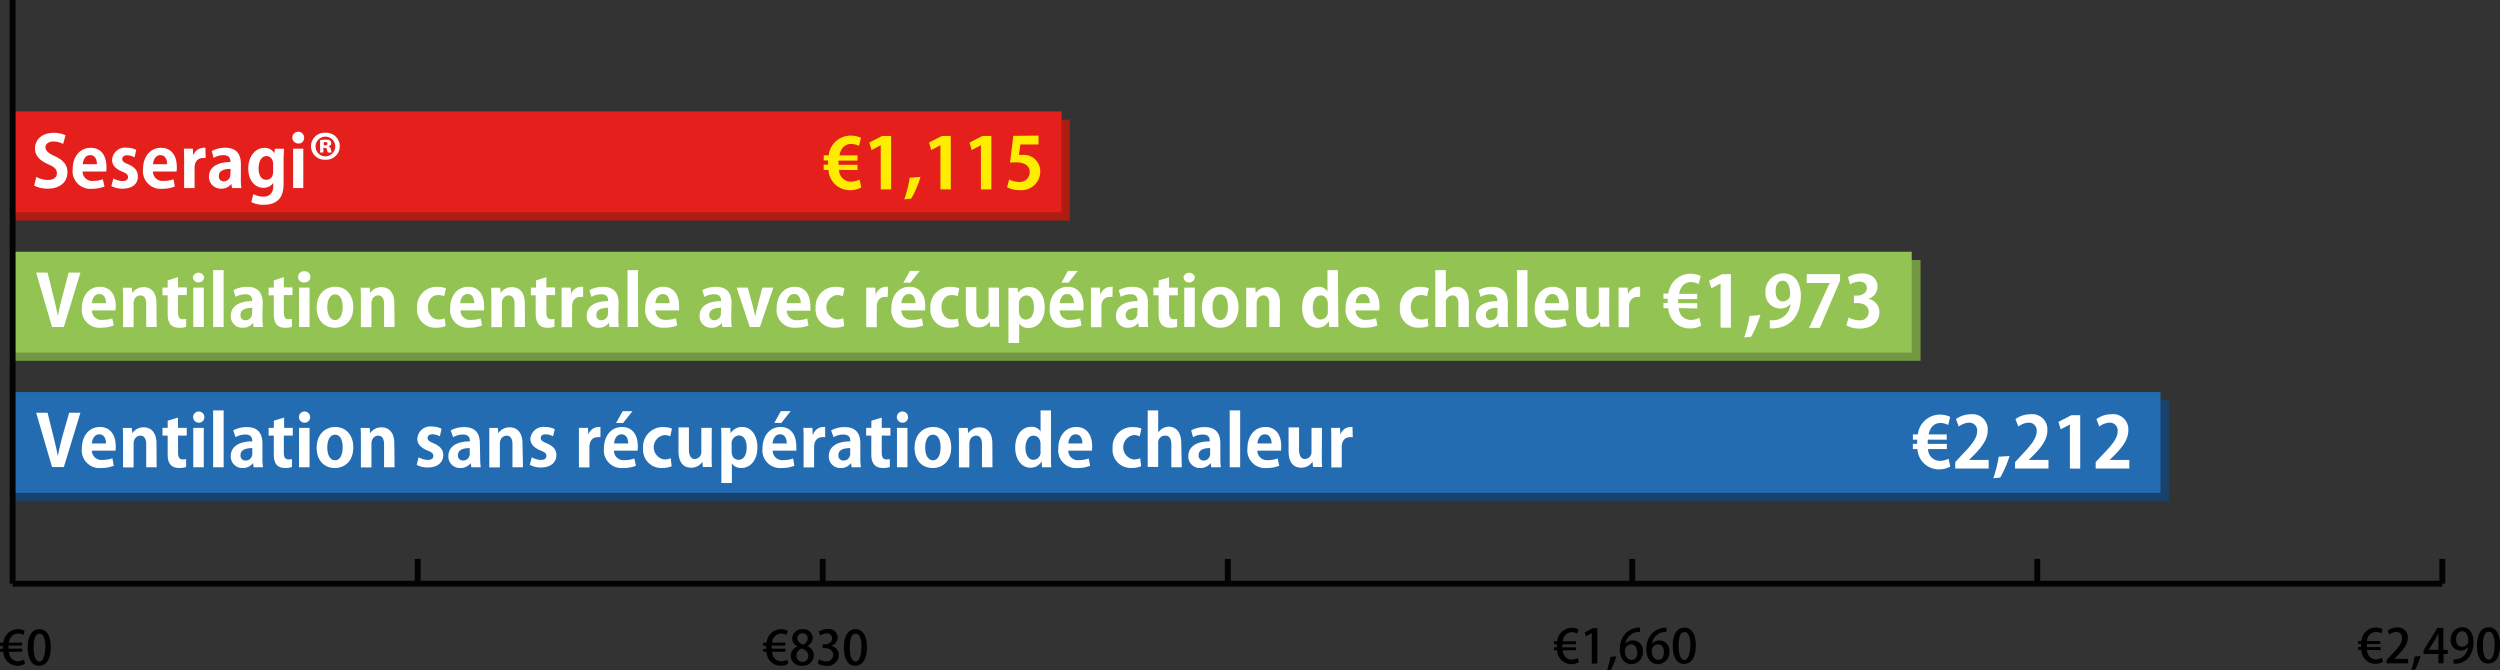 <svg id="Ebene_1" data-name="Ebene 1" xmlns="http://www.w3.org/2000/svg" viewBox="0 0 424.02 113.68"><rect x="0" y="0" width="424.02" height="113.68" fill="#333333" stroke="none"/><defs><style>.cls-8{fill:#fff}.cls-9{fill:#ffed00}</style></defs><g id="下地"><path d="M1.7 20.3H181v17.1H1.7z" transform="translate(.44)" fill="#af1c11"/><path d="M1.7 44.1h323.6v17.1H1.7z" transform="translate(.44)" fill="#739841"/><path d="M1.7 67.9h365.7V85H1.7z" transform="translate(.44)" fill="#18426e"/><path d="M1.7 18.9h177.9V36H1.7z" transform="translate(.44)" fill="#e41f1c"/><path d="M1.7 42.7h322.1v17.1H1.7z" transform="translate(.44)" fill="#93c352"/><path d="M1.7 66.5H366v17.1H1.7z" transform="translate(.44)" fill="#246cb2"/><path d="M1.7 99h412.1M1.7 99v-4.2M70.4 99v-4.2m68.7 4.2v-4.2m68.7 4.2v-4.2m68.6 4.2v-4.2m68.7 4.2v-4.2m68.7 4.2v-4.2M1.7 99V0" transform="translate(.44)" fill="#0a0b09" stroke="#030303" stroke-miterlimit="10"/></g><path d="M401 110.24c.2 1.54 1.29 1.59 1.57 1.59a2.12 2.12 0 0 0 1-.28l.17.69a2.33 2.33 0 0 1-1.26.35 2.4 2.4 0 0 1-2.42-2.35h-.54v-.51h.48v-.52h-.5v-.5h.58a2.46 2.46 0 0 1 3.59-2l-.2.71a2.06 2.06 0 0 0-.92-.24 1.58 1.58 0 0 0-1.53 1.55h2.23v.5H401a4.35 4.35 0 0 0 0 .52h2.34v.51zM408 112.51h-3.66v-.57l.63-.67c1.27-1.3 2-2.13 2-3a1 1 0 0 0-1-1.1 1.94 1.94 0 0 0-1.15.47l-.28-.66a2.6 2.6 0 0 1 1.62-.56 1.65 1.65 0 0 1 1.78 1.75c0 1.1-.75 2-1.8 3.08l-.49.5H408zM410.11 111.27a11.42 11.42 0 0 1-.93 2.29l-.64.07a13.11 13.11 0 0 0 .56-2.28zM414 112.51h-.87v-1.59h-2.52v-.6l2.36-3.83h1v3.72h.75v.71H414zm-2.52-2.3h1.65v-1.81-1c-.18.38-.33.68-.5 1l-1.15 1.84zM418.13 109.78a1.61 1.61 0 0 1-1.25.56 1.67 1.67 0 0 1-1.66-1.83 2 2 0 0 1 1.95-2.12c1.23 0 1.91 1 1.91 2.53 0 1.92-.95 3.43-2.73 3.63a4.07 4.07 0 0 1-.65 0v-.75a2.52 2.52 0 0 0 .59 0 2.23 2.23 0 0 0 1.86-2zm-2-1.33c0 .71.37 1.23 1 1.23a1.11 1.11 0 0 0 1-.56.81.81 0 0 0 .06-.36c0-1-.34-1.69-1-1.69s-1.05.57-1.05 1.38zM419.68 109.51c0-2 .74-3.12 2-3.12s1.91 1.23 1.91 3c0 2-.73 3.15-2 3.15s-1.91-1.19-1.91-3.03zm3 0c0-1.44-.31-2.35-1-2.35s-1 .84-1 2.35.36 2.37 1 2.37c.73-.03.97-1.16.97-2.4zM264.59 110.29c.2 1.54 1.3 1.59 1.58 1.59a2.21 2.21 0 0 0 1-.27l.18.69a2.46 2.46 0 0 1-1.27.35 2.4 2.4 0 0 1-2.41-2.36h-.54v-.5h.48a4.52 4.52 0 0 1 0-.52h-.5v-.51h.57a2.51 2.51 0 0 1 2.45-2.29 2.38 2.38 0 0 1 1.14.28l-.19.7a2.1 2.1 0 0 0-.92-.24 1.58 1.58 0 0 0-1.53 1.55h2.23v.51h-2.32a4.35 4.35 0 0 0 0 .52h2.34v.5zM269.54 112.56v-5.17l-1 .56-.2-.68 1.36-.73h.78v6zM273.7 111.32a11.76 11.76 0 0 1-.94 2.3l-.64.06a12.36 12.36 0 0 0 .57-2.27zM275.22 109.24a1.64 1.64 0 0 1 1.31-.62 1.7 1.7 0 0 1 1.67 1.91 2 2 0 0 1-1.9 2.12c-1.28 0-2-1.05-2-2.54a3.92 3.92 0 0 1 1-2.72 3.36 3.36 0 0 1 2.42-.94v.74a2.3 2.3 0 0 0-2.46 2zm2 1.35c0-.79-.4-1.31-1-1.31a1.11 1.11 0 0 0-1.06 1c0 1 .41 1.63 1.12 1.63s.99-.53.99-1.32zM279.71 109.24a1.65 1.65 0 0 1 1.31-.62 1.71 1.71 0 0 1 1.68 1.91 2 2 0 0 1-1.91 2.12c-1.28 0-2-1.05-2-2.54a3.88 3.88 0 0 1 1-2.72 3.34 3.34 0 0 1 2.41-.94v.74a2.3 2.3 0 0 0-2.45 2zm2.06 1.35c0-.79-.4-1.31-1-1.31a1.11 1.11 0 0 0-1.06 1c0 1 .41 1.63 1.11 1.63s.95-.53.95-1.32zM283.27 109.56c0-2 .74-3.11 2-3.11s1.91 1.23 1.91 3c0 2-.74 3.15-2 3.15s-1.91-1.19-1.91-3.04zm3 0c0-1.43-.3-2.35-1-2.35s-1 .85-1 2.35.37 2.38 1 2.38.96-1.16.96-2.41zM130.49 110.56c.2 1.54 1.3 1.59 1.58 1.59a2.21 2.21 0 0 0 1-.27l.18.68a2.37 2.37 0 0 1-1.27.36 2.4 2.4 0 0 1-2.41-2.36H129v-.51h.49a4.7 4.7 0 0 1 0-.52H129V109h.58a2.49 2.49 0 0 1 2.45-2.29 2.38 2.38 0 0 1 1.14.28l-.19.7a2.1 2.1 0 0 0-.92-.24 1.59 1.59 0 0 0-1.54 1.55h2.23v.5h-2.31a4.35 4.35 0 0 0 0 .52h2.33v.51zM134.82 109.65a1.52 1.52 0 0 1-.9-1.34 1.64 1.64 0 0 1 1.79-1.6 1.52 1.52 0 0 1 1.68 1.49 1.56 1.56 0 0 1-.92 1.39 1.7 1.7 0 0 1 1.12 1.56 1.79 1.79 0 0 1-2 1.75 1.71 1.71 0 0 1-1.91-1.62 1.74 1.74 0 0 1 1.1-1.62zm1.84 1.6c0-.67-.45-1-1.11-1.26a1.25 1.25 0 0 0-.9 1.2 1 1 0 0 0 1 1.07 1 1 0 0 0 1.01-1.01zm-1.86-3c0 .56.39.88 1 1.08a1.15 1.15 0 0 0 .75-1 .83.83 0 0 0-.84-.93.84.84 0 0 0-.91.85zM140.56 109.58a1.52 1.52 0 0 1 1.27 1.53 1.88 1.88 0 0 1-2.12 1.81 2.82 2.82 0 0 1-1.47-.38l.24-.71a2.37 2.37 0 0 0 1.19.34 1.08 1.08 0 0 0 1.2-1.09c0-.78-.65-1.14-1.36-1.14h-.41v-.66h.39c.52 0 1.2-.31 1.2-1a.82.82 0 0 0-.94-.84 2.08 2.08 0 0 0-1.07.35l-.24-.66a2.79 2.79 0 0 1 1.51-.44 1.48 1.48 0 0 1 1.68 1.45 1.51 1.51 0 0 1-1.07 1.41zM142.69 109.83c0-2 .75-3.12 2-3.12s1.91 1.23 1.91 3.06c0 2-.73 3.15-2 3.15s-1.91-1.24-1.91-3.09zm3 0c0-1.43-.31-2.35-1-2.35s-1 .84-1 2.35.36 2.37 1 2.37.97-1.2.97-2.4zM1.05 110.56c.2 1.54 1.3 1.59 1.58 1.59a2.21 2.21 0 0 0 1-.27l.18.68a2.37 2.37 0 0 1-1.27.36 2.4 2.4 0 0 1-2.41-2.36h-.57v-.51h.49a4.7 4.7 0 0 1 0-.52h-.49V109h.58a2.49 2.49 0 0 1 2.45-2.29 2.38 2.38 0 0 1 1.14.28l-.19.7a2.1 2.1 0 0 0-.92-.24A1.59 1.59 0 0 0 1.08 109h2.23v.5H1a4.35 4.35 0 0 0 0 .52h2.31v.51zM4.26 109.83c0-2 .74-3.12 2-3.12s1.91 1.23 1.91 3.06c0 2-.73 3.15-2 3.15s-1.91-1.24-1.91-3.09zm3 0c0-1.43-.31-2.35-1-2.35s-1 .84-1 2.35.36 2.37 1 2.37.97-1.2.97-2.4z" transform="translate(.44)"/><path class="cls-8" d="M326.57 76.16a2 2 0 0 0 2.1 2 3.29 3.29 0 0 0 1.39-.36l.28 1.34a3.92 3.92 0 0 1-1.89.47 3.64 3.64 0 0 1-3.68-3.45H324v-.88h.72v-.71H324v-.89h.84a3.78 3.78 0 0 1 3.74-3.36 4.28 4.28 0 0 1 1.74.38l-.32 1.37a3.22 3.22 0 0 0-1.32-.33c-.76 0-1.71.42-2 1.94h3.06v.89h-3.22v.71h3.24v.88zM336.85 79.47h-5.67v-1.09l1-1.08c1.71-1.77 2.72-2.93 2.72-4.16a1.32 1.32 0 0 0-1.41-1.45 3 3 0 0 0-1.7.66l-.49-1.27a4.37 4.37 0 0 1 2.55-.82 2.57 2.57 0 0 1 2.84 2.74c0 1.61-1.1 2.93-2.41 4.26l-.76.75h3.33zM340.4 77.34a18.18 18.18 0 0 1-1.59 3.66l-1.17.12a22 22 0 0 0 .92-3.66zM347 79.47h-5.67v-1.09l1-1.08c1.67-1.77 2.67-2.93 2.67-4.16a1.32 1.32 0 0 0-1.42-1.45 3 3 0 0 0-1.69.66l-.49-1.27a4.34 4.34 0 0 1 2.54-.82 2.57 2.57 0 0 1 2.87 2.74c0 1.61-1.09 2.93-2.41 4.26l-.75.75H347zM350.63 79.47V72l-1.56.82-.38-1.27 2.2-1.13h1.49v9.06zM360.71 79.47H355v-1.09l1-1.08c1.72-1.77 2.73-2.93 2.73-4.16a1.32 1.32 0 0 0-1.42-1.45 3 3 0 0 0-1.69.66l-.49-1.27a4.34 4.34 0 0 1 2.54-.82 2.57 2.57 0 0 1 2.87 2.74c0 1.61-1.09 2.93-2.41 4.26l-.75.75h3.33zM284.31 52.26a2 2 0 0 0 2.1 2 3.29 3.29 0 0 0 1.39-.36l.28 1.34a3.92 3.92 0 0 1-1.89.47 3.63 3.63 0 0 1-3.68-3.44h-.81v-.89h.72v-.71h-.73v-.88h.84a3.78 3.78 0 0 1 3.74-3.36 4.3 4.3 0 0 1 1.74.37l-.34 1.38a3.21 3.21 0 0 0-1.32-.34c-.76 0-1.71.42-2 2h3.06v.88h-3.22v.71h3.24v.89zM291.38 55.57v-7.49l-1.56.82-.39-1.27 2.21-1.13h1.49v9.07zM298.14 53.43a18.28 18.28 0 0 1-1.59 3.69l-1.17.12a22 22 0 0 0 .92-3.66zM303.16 51.62a2.16 2.16 0 0 1-1.7.71 2.54 2.54 0 0 1-2.46-2.76 3.06 3.06 0 0 1 3-3.21c2 0 3 1.65 3 3.82 0 3.15-1.63 5.68-5.27 5.51V54.3a4.69 4.69 0 0 0 .87 0 3 3 0 0 0 2.63-2.62zm-2.44-2.2c0 1.06.5 1.71 1.22 1.71a1.31 1.31 0 0 0 1.14-.68 1.43 1.43 0 0 0 .09-.66c0-1.21-.4-2.17-1.25-2.17s-1.2.77-1.2 1.8zM306 46.5h5.65v1.11l-3.43 8h-1.82l3.48-7.61H306zM316.47 50.69a2.29 2.29 0 0 1 1.85 2.31c0 1.51-1.21 2.73-3.32 2.73a4.46 4.46 0 0 1-2.28-.55l.39-1.34a3.77 3.77 0 0 0 1.77.49 1.45 1.45 0 0 0 1.63-1.42c0-1-.89-1.5-1.86-1.5H314v-1.27h.57c.71 0 1.62-.4 1.62-1.27 0-.64-.42-1.11-1.26-1.11a3.28 3.28 0 0 0-1.58.49L313 47a4.66 4.66 0 0 1 2.36-.62c1.74 0 2.65 1 2.65 2.22a2.19 2.19 0 0 1-1.56 2.08z" transform="translate(.44)"/><path class="cls-9" d="M141.87 28.81a2 2 0 0 0 2.1 2 3.33 3.33 0 0 0 1.39-.36l.28 1.34a3.92 3.92 0 0 1-1.89.47 3.63 3.63 0 0 1-3.68-3.44h-.81v-.89h.74v-.71h-.73v-.88h.84a3.77 3.77 0 0 1 3.74-3.34 4.3 4.3 0 0 1 1.74.37l-.34 1.38a3.21 3.21 0 0 0-1.32-.34c-.76 0-1.71.42-2 1.95H145v.88h-3.22v.71H145v.89zM148.94 32.12v-7.49l-1.55.82-.39-1.27 2.21-1.13h1.49v9.07zM155.69 30a17.73 17.73 0 0 1-1.58 3.69l-1.17.12a22 22 0 0 0 .92-3.66zM159.07 32.12v-7.49l-1.56.82-.38-1.27 2.21-1.13h1.48v9.07zM165.93 32.12v-7.49l-1.56.82-.37-1.27 2.21-1.13h1.49v9.07zM175.7 23v1.5h-3.08l-.24 1.78a2.6 2.6 0 0 1 .5 0 2.8 2.8 0 0 1 3.12 2.8 3.2 3.2 0 0 1-3.47 3.17 4.91 4.91 0 0 1-2.16-.47l.35-1.34a3.93 3.93 0 0 0 1.72.42 1.65 1.65 0 0 0 1.77-1.63c0-1.09-.8-1.7-2.34-1.7a7.57 7.57 0 0 0-1 .06l.56-4.55z" transform="translate(.44)"/><path class="cls-8" d="M13.2 70l-2.81 9.22h-2L5.69 70h1.94l1 4.07c.27 1.1.55 2.2.74 3.31.2-1.1.48-2.23.76-3.31L11.29 70zM18.85 79a5.84 5.84 0 0 1-2.16.38A3 3 0 0 1 13.45 76c0-1.92 1.11-3.58 3.06-3.58 1.62 0 2.68 1.16 2.68 3.32a4.68 4.68 0 0 1-.05.7h-4A1.62 1.62 0 0 0 17 78a4.77 4.77 0 0 0 1.63-.28zm-1.31-3.78c0-.7-.26-1.55-1.14-1.55s-1.21.89-1.26 1.55zM26.13 79.25h-1.77v-3.9c0-.81-.26-1.46-1-1.46-.48 0-1.14.37-1.14 1.39v4h-1.79v-4.7c0-.78 0-1.41-.05-2h1.53l.09.9a2.25 2.25 0 0 1 1.93-1c1.23 0 2.17.85 2.17 2.72zM28 71.35l1.75-.52v1.74h1.48v1.31h-1.47v2.9c0 .8.25 1.14.79 1.14a3 3 0 0 0 .58-.06v1.35a3.45 3.45 0 0 1-1.19.16C28 79.37 28 77.7 28 77v-3.12h-.88v-1.31H28zM33.22 71.69a.95.95 0 1 1 1-.94.91.91 0 0 1-1 .94zm.9 7.56h-1.78v-6.68h1.78zM37.49 79.25h-1.78v-9.64h1.78zM44.07 77.67a10.32 10.32 0 0 0 .1 1.58h-1.59l-.11-.7a2.13 2.13 0 0 1-1.77.83 1.94 1.94 0 0 1-2-2c0-1.72 1.53-2.52 3.65-2.52 0-.66-.23-1.16-1.2-1.16a3.28 3.28 0 0 0-1.64.45L39.12 73a4.74 4.74 0 0 1 2.32-.56c2.07 0 2.63 1.32 2.63 2.78zM42.35 76c-1 0-2 .23-2 1.2a.82.82 0 0 0 .84.91A1.11 1.11 0 0 0 42.35 77zM46 71.35l1.75-.52v1.74h1.47v1.31H47.7v2.9c0 .8.25 1.14.79 1.14a3 3 0 0 0 .58-.06v1.35a3.45 3.45 0 0 1-1.19.16C46 79.37 46 77.7 46 77v-3.12h-.88v-1.31H46zM51.16 71.69a.95.95 0 1 1 1-.94.91.91 0 0 1-1 .94zm.9 7.56h-1.78v-6.68h1.78zM59.48 75.85c0 2.55-1.63 3.53-3.12 3.53-1.8 0-3.09-1.27-3.09-3.44s1.35-3.52 3.17-3.52 3.04 1.41 3.04 3.43zm-3.08-2.12c-1 0-1.33 1.15-1.33 2.17 0 1.19.45 2.17 1.32 2.17s1.29-1 1.29-2.18-.37-2.16-1.28-2.16zM66.48 79.25H64.7v-3.9c0-.81-.26-1.46-1-1.46-.48 0-1.14.37-1.14 1.39v4h-1.79v-4.7c0-.78 0-1.41-.05-2h1.54l.08.9a2.25 2.25 0 0 1 1.93-1c1.22 0 2.17.85 2.17 2.72zM74.17 74a2.82 2.82 0 0 0-1.26-.34c-.54 0-.83.27-.83.63s.26.57 1 .89c1.13.47 1.66 1.11 1.66 2 0 1.27-1 2.11-2.63 2.11a3.81 3.81 0 0 1-1.88-.45l.33-1.28a3.45 3.45 0 0 0 1.56.45c.63 0 .93-.27.93-.68s-.23-.62-1-.93c-1.25-.51-1.71-1.21-1.71-1.94a2.2 2.2 0 0 1 2.45-2.12 3.57 3.57 0 0 1 1.66.38zM81 77.67a10.32 10.32 0 0 0 .1 1.58h-1.6l-.11-.7a2.14 2.14 0 0 1-1.78.83 1.94 1.94 0 0 1-2-2c0-1.72 1.52-2.52 3.65-2.52 0-.66-.23-1.16-1.2-1.16a3.35 3.35 0 0 0-1.65.45L76 73a4.73 4.73 0 0 1 2.31-.56c2.08 0 2.64 1.32 2.64 2.78zM79.23 76c-1 0-2 .23-2 1.2a.82.82 0 0 0 .84.91A1.11 1.11 0 0 0 79.23 77zM88.26 79.25h-1.78v-3.9c0-.81-.26-1.46-1-1.46-.48 0-1.14.37-1.14 1.39v4h-1.79v-4.7-2H84l.08.9a2.24 2.24 0 0 1 1.93-1c1.22 0 2.17.85 2.17 2.72zM93.36 74a2.86 2.86 0 0 0-1.26-.34c-.54 0-.83.27-.83.63s.25.57 1 .89c1.13.47 1.66 1.11 1.66 2 0 1.27-1 2.11-2.63 2.11a3.81 3.81 0 0 1-1.88-.45l.33-1.28a3.45 3.45 0 0 0 1.56.45c.63 0 .92-.27.92-.68s-.22-.62-1-.93c-1.25-.51-1.71-1.21-1.71-1.94A2.2 2.2 0 0 1 92 72.42a3.52 3.52 0 0 1 1.65.38zM101.4 74.15a3 3 0 0 0-.46 0c-.8 0-1.41.54-1.41 1.67v3.46h-1.78v-4.62-2.09h1.53l.07 1.16a1.86 1.86 0 0 1 1.65-1.31 2.15 2.15 0 0 1 .4 0zM107.42 79a5.84 5.84 0 0 1-2.16.38A3 3 0 0 1 102 76c0-1.92 1.11-3.58 3.06-3.58 1.62 0 2.68 1.16 2.68 3.32a4.68 4.68 0 0 1-.05.7h-4a1.62 1.62 0 0 0 1.83 1.6 4.77 4.77 0 0 0 1.63-.28zm-1.31-3.78c0-.7-.26-1.55-1.14-1.55s-1.21.89-1.26 1.55zm-.94-5.48h1.66l-1.58 2h-1.2zM113.48 79.08a4.21 4.21 0 0 1-1.62.29 3.08 3.08 0 0 1-3.22-3.4 3.32 3.32 0 0 1 3.5-3.53 3.93 3.93 0 0 1 1.39.25l-.29 1.31a2.47 2.47 0 0 0-1-.21 2.09 2.09 0 0 0 0 4.14 2.59 2.59 0 0 0 1.08-.22zM120.26 77.21c0 .79 0 1.48.06 2h-1.55l-.08-.89a2.21 2.21 0 0 1-1.92 1c-1.27 0-2.13-.83-2.13-2.83v-4h1.77v3.72c0 1 .29 1.64 1 1.64a1.16 1.16 0 0 0 1.1-1.25v-4.03h1.77zM123.48 73.48a2.23 2.23 0 0 1 2-1.06c1.46 0 2.54 1.37 2.54 3.42 0 2.46-1.39 3.54-2.75 3.54a1.86 1.86 0 0 1-1.58-.78v3.32h-1.78v-7.17c0-.86 0-1.57-.05-2.18h1.55l.08.91zm.17 3.07c0 1 .58 1.44 1.18 1.44.9 0 1.37-.89 1.37-2.09s-.45-2.05-1.33-2.05a1.35 1.35 0 0 0-1.22 1.45zM134.29 79a5.84 5.84 0 0 1-2.16.38 3 3 0 0 1-3.24-3.38c0-1.92 1.11-3.58 3.06-3.58 1.62 0 2.67 1.16 2.67 3.32a4.81 4.81 0 0 1 0 .7h-4a1.62 1.62 0 0 0 1.83 1.6 4.77 4.77 0 0 0 1.63-.28zM133 75.21c0-.7-.26-1.55-1.14-1.55s-1.21.89-1.26 1.55zm-1-5.48h1.67l-1.58 2h-1.2zM139.51 74.15a3 3 0 0 0-.46 0c-.8 0-1.41.54-1.41 1.67v3.46h-1.78v-4.62c0-.83 0-1.49-.05-2.09h1.53l.07 1.16h.05a1.86 1.86 0 0 1 1.65-1.31 2.15 2.15 0 0 1 .4 0zM145.48 77.67a10.32 10.32 0 0 0 .1 1.58H144l-.1-.7a2.13 2.13 0 0 1-1.77.83 1.94 1.94 0 0 1-2-2c0-1.72 1.53-2.52 3.65-2.52 0-.66-.23-1.16-1.2-1.16a3.28 3.28 0 0 0-1.64.45l-.41-1.15a4.74 4.74 0 0 1 2.32-.56c2.07 0 2.63 1.32 2.63 2.78zM143.76 76c-1 0-2 .23-2 1.2a.82.82 0 0 0 .84.91 1.11 1.11 0 0 0 1.16-1.11zM147.36 71.35l1.75-.52v1.74h1.47v1.31h-1.47v2.9c0 .8.25 1.14.79 1.14a3 3 0 0 0 .58-.06v1.35a3.45 3.45 0 0 1-1.19.16c-1.92 0-1.95-1.67-1.95-2.41v-3.08h-.88v-1.31h.88zM152.57 71.69a.95.95 0 1 1 1-.94.91.91 0 0 1-1 .94zm.9 7.56h-1.78v-6.68h1.78zM160.89 75.85c0 2.55-1.63 3.53-3.12 3.53-1.8 0-3.09-1.27-3.09-3.44s1.35-3.52 3.17-3.52 3.04 1.41 3.04 3.43zm-3.08-2.12c-1 0-1.33 1.15-1.33 2.17 0 1.19.45 2.17 1.32 2.17s1.29-1 1.29-2.18-.37-2.16-1.28-2.16zM167.89 79.25h-1.78v-3.9c0-.81-.26-1.46-1-1.46-.48 0-1.14.37-1.14 1.39v4h-1.77v-4.7c0-.78 0-1.41-.05-2h1.54l.08.9a2.25 2.25 0 0 1 1.93-1c1.22 0 2.17.85 2.17 2.72zM177.81 77.34c0 .67 0 1.42.05 1.91h-1.56l-.08-1a2.1 2.1 0 0 1-1.88 1.08c-1.51 0-2.59-1.39-2.59-3.42 0-2.28 1.26-3.52 2.69-3.52a1.77 1.77 0 0 1 1.61.78v-3.56h1.77zm-1.77-2c0-1-.59-1.45-1.18-1.45-.91 0-1.37.94-1.37 2.1s.51 2 1.35 2a1.26 1.26 0 0 0 1.2-1.44zM184.46 79a5.84 5.84 0 0 1-2.16.38 3 3 0 0 1-3.24-3.38c0-1.92 1.11-3.58 3.06-3.58 1.62 0 2.68 1.16 2.68 3.32a4.68 4.68 0 0 1-.05.7h-4a1.62 1.62 0 0 0 1.83 1.6 4.77 4.77 0 0 0 1.63-.28zm-1.31-3.78c0-.7-.26-1.55-1.14-1.55s-1.21.89-1.26 1.55zM193.11 79.08a4.21 4.21 0 0 1-1.62.29 3.08 3.08 0 0 1-3.22-3.4 3.32 3.32 0 0 1 3.5-3.53 3.93 3.93 0 0 1 1.39.25l-.29 1.31a2.47 2.47 0 0 0-1-.21 2.09 2.09 0 0 0 0 4.14 2.59 2.59 0 0 0 1.08-.22zM200 79.25h-1.77V75.4c0-.85-.27-1.51-1-1.51A1.16 1.16 0 0 0 196 75.2v4h-1.78v-9.59H196v3.76a2.19 2.19 0 0 1 1.79-1c1.19 0 2.12.87 2.12 2.83zM206.54 77.67a10.44 10.44 0 0 0 .09 1.58H205l-.11-.7a2.16 2.16 0 0 1-1.78.83 1.94 1.94 0 0 1-2-2c0-1.72 1.52-2.52 3.64-2.52 0-.66-.22-1.16-1.2-1.16a3.28 3.28 0 0 0-1.64.45l-.32-1.15a4.73 4.73 0 0 1 2.31-.56c2.08 0 2.64 1.32 2.64 2.78zM204.81 76c-1 0-1.95.23-1.95 1.2a.81.81 0 0 0 .84.91 1.11 1.11 0 0 0 1.11-1.11zM209.9 79.25h-1.77v-9.64h1.77zM216.53 79a5.83 5.83 0 0 1-2.15.38 3 3 0 0 1-3.24-3.38c0-1.92 1.1-3.58 3.06-3.58 1.62 0 2.67 1.16 2.67 3.32a3.65 3.65 0 0 1-.05.7h-4a1.62 1.62 0 0 0 1.82 1.6 4.72 4.72 0 0 0 1.63-.28zm-1.3-3.78c0-.7-.27-1.55-1.14-1.55s-1.21.89-1.26 1.55zM223.75 77.21c0 .79 0 1.48.06 2h-1.55l-.09-.89a2.24 2.24 0 0 1-1.92 1c-1.27 0-2.14-.83-2.14-2.83v-4h1.78v3.72c0 1 .29 1.64 1 1.64a1.15 1.15 0 0 0 1.11-1.17v-4.11h1.78zM229 74.15a2.9 2.9 0 0 0-.45 0c-.81 0-1.42.54-1.42 1.67v3.46h-1.77v-4.62c0-.83 0-1.49-.05-2.09h1.52l.07 1.16a1.86 1.86 0 0 1 1.66-1.31 2 2 0 0 1 .39 0zM13.2 46.24l-2.81 9.22h-2l-2.7-9.22h1.94l1 4.07c.27 1.1.55 2.2.74 3.32.2-1.11.48-2.23.76-3.32l1.07-4.07zM18.85 55.2a5.65 5.65 0 0 1-2.16.38 3 3 0 0 1-3.24-3.37c0-1.92 1.11-3.57 3.06-3.57 1.62 0 2.68 1.15 2.68 3.31a4.68 4.68 0 0 1-.05.7h-4a1.62 1.62 0 0 0 1.86 1.6 4.77 4.77 0 0 0 1.6-.25zm-1.31-3.78c0-.7-.26-1.55-1.14-1.55s-1.21.89-1.26 1.55zM26.13 55.46h-1.77v-3.9c0-.81-.26-1.46-1-1.46-.48 0-1.14.37-1.14 1.39v4h-1.79V50.8c0-.78 0-1.42-.05-2h1.53l.09.9a2.25 2.25 0 0 1 1.93-1c1.23 0 2.17.85 2.17 2.72zM28 47.56l1.76-.56v1.74h1.48v1.31h-1.48V53c0 .8.25 1.14.79 1.14a3 3 0 0 0 .58-.06v1.35a3.45 3.45 0 0 1-1.19.16C28 55.58 28 53.91 28 53.17v-3.08h-.88v-1.31H28zM33.22 47.9a.91.91 0 0 1-.95-.94 1 1 0 0 1 1.91 0 .91.91 0 0 1-.96.94zm.9 7.56h-1.78v-6.68h1.78zM37.49 55.46h-1.78v-9.64h1.78zM44.07 53.88a10.23 10.23 0 0 0 .1 1.58h-1.59l-.11-.69a2.15 2.15 0 0 1-1.77.82 1.94 1.94 0 0 1-2-2c0-1.72 1.53-2.52 3.65-2.52 0-.66-.23-1.16-1.2-1.16a3.28 3.28 0 0 0-1.64.45l-.34-1.15a4.74 4.74 0 0 1 2.32-.56c2.07 0 2.63 1.32 2.63 2.78zm-1.72-1.67c-1 0-2 .23-2 1.2a.81.81 0 0 0 .84.91 1.11 1.11 0 0 0 1.12-1.15zM46 47.56l1.7-.56v1.74h1.47v1.31H47.7V53c0 .8.25 1.14.79 1.14a3 3 0 0 0 .58-.06v1.35a3.45 3.45 0 0 1-1.19.16C46 55.58 46 53.91 46 53.17v-3.08h-.88v-1.31H46zM51.16 47.9a.95.95 0 1 1 0-1.89.95.95 0 1 1 0 1.89zm.9 7.56h-1.78v-6.68h1.78zM59.48 52.07c0 2.54-1.63 3.52-3.12 3.52-1.8 0-3.09-1.27-3.09-3.44s1.35-3.51 3.17-3.51 3.04 1.36 3.04 3.43zm-3.08-2.13c-1 0-1.33 1.16-1.33 2.17 0 1.19.45 2.17 1.32 2.17s1.29-1 1.29-2.18-.37-2.16-1.28-2.16zM66.48 55.46H64.7v-3.9c0-.81-.26-1.46-1-1.46-.48 0-1.14.37-1.14 1.39v4h-1.79V50.8c0-.78 0-1.42-.05-2h1.54l.08.9a2.25 2.25 0 0 1 1.93-1c1.22 0 2.17.85 2.17 2.72zM75.14 55.29a4 4 0 0 1-1.62.29 3.07 3.07 0 0 1-3.22-3.39 3.33 3.33 0 0 1 3.5-3.54 3.93 3.93 0 0 1 1.39.25l-.29 1.36a2.3 2.3 0 0 0-1-.22c-1.12 0-1.76.9-1.76 2.07s.75 2.07 1.77 2.07A2.59 2.59 0 0 0 75 54zM81.32 55.2a5.65 5.65 0 0 1-2.16.38 3 3 0 0 1-3.24-3.37c0-1.92 1.11-3.57 3.06-3.57 1.62 0 2.68 1.15 2.68 3.31a3.65 3.65 0 0 1 0 .7h-4a1.61 1.61 0 0 0 1.82 1.6 4.77 4.77 0 0 0 1.59-.25zM80 51.42c0-.7-.26-1.55-1.13-1.55s-1.22.89-1.26 1.55zM88.6 55.46h-1.77v-3.9c0-.81-.26-1.46-1-1.46-.48 0-1.14.37-1.14 1.39v4H82.9V50.8c0-.78 0-1.42-.05-2h1.53l.09.9a2.25 2.25 0 0 1 1.93-1c1.23 0 2.17.85 2.17 2.72zM90.48 47.56l1.75-.56v1.74h1.48v1.31h-1.48V53c0 .8.25 1.14.79 1.14a3 3 0 0 0 .58-.06v1.35a3.43 3.43 0 0 1-1.18.16c-1.92 0-2-1.67-2-2.41v-3.09h-.82v-1.31h.88zM98.46 50.36a3 3 0 0 0-.46 0c-.8 0-1.41.54-1.41 1.68v3.45h-1.78v-4.62-2.09h1.53l.07 1.16a1.84 1.84 0 0 1 1.65-1.3 2.25 2.25 0 0 1 .4 0zM104.43 53.88a10.23 10.23 0 0 0 .1 1.58h-1.6l-.1-.69a2.15 2.15 0 0 1-1.77.82 1.94 1.94 0 0 1-2-2c0-1.72 1.53-2.52 3.65-2.52 0-.66-.23-1.16-1.2-1.16a3.28 3.28 0 0 0-1.64.45l-.34-1.15a4.73 4.73 0 0 1 2.31-.56c2.08 0 2.64 1.32 2.64 2.78zm-1.72-1.67c-1 0-2 .23-2 1.2a.81.81 0 0 0 .84.91 1.11 1.11 0 0 0 1.12-1.15zM107.79 55.46H106v-9.64h1.77zM114.43 55.2a5.65 5.65 0 0 1-2.16.38 3 3 0 0 1-3.27-3.37c0-1.92 1.11-3.57 3.06-3.57 1.62 0 2.68 1.15 2.68 3.31a4.68 4.68 0 0 1 0 .7h-4a1.62 1.62 0 0 0 1.83 1.6 4.77 4.77 0 0 0 1.63-.28zm-1.31-3.78c0-.7-.26-1.55-1.14-1.55s-1.21.89-1.26 1.55zM123.58 53.88a10.23 10.23 0 0 0 .1 1.58h-1.59l-.11-.69a2.15 2.15 0 0 1-1.77.82 1.94 1.94 0 0 1-2-2c0-1.72 1.53-2.52 3.65-2.52 0-.66-.23-1.16-1.2-1.16a3.28 3.28 0 0 0-1.64.45l-.34-1.15a4.77 4.77 0 0 1 2.32-.56c2.07 0 2.63 1.32 2.63 2.78zm-1.72-1.67c-1 0-2 .23-2 1.2a.81.81 0 0 0 .84.91 1.11 1.11 0 0 0 1.12-1.15zM130.72 48.78l-2.27 6.68h-1.72l-2.24-6.68h1.9l.88 3.24c.14.57.26 1.13.37 1.7.11-.57.23-1.11.37-1.7l.84-3.24zM136.69 55.2a5.65 5.65 0 0 1-2.16.38 3 3 0 0 1-3.24-3.37c0-1.92 1.11-3.57 3.06-3.57 1.65 0 2.65 1.15 2.65 3.36a4.81 4.81 0 0 1 0 .7h-4a1.62 1.62 0 0 0 1.83 1.6 4.77 4.77 0 0 0 1.63-.28zm-1.31-3.78c0-.7-.26-1.55-1.14-1.55s-1.21.89-1.26 1.55zM142.75 55.29a4 4 0 0 1-1.62.29 3.08 3.08 0 0 1-3.23-3.39 3.33 3.33 0 0 1 3.51-3.54 3.93 3.93 0 0 1 1.39.25l-.29 1.36a2.3 2.3 0 0 0-1-.22 2.09 2.09 0 0 0 0 4.14 2.59 2.59 0 0 0 1.08-.22zM150.13 50.36a3 3 0 0 0-.46 0c-.8 0-1.41.54-1.41 1.68v3.45h-1.78v-4.62-2.09H148l.07 1.16h.05a1.84 1.84 0 0 1 1.65-1.3 2.25 2.25 0 0 1 .4 0zM156.15 55.2a5.65 5.65 0 0 1-2.16.38 3 3 0 0 1-3.24-3.37c0-1.92 1.11-3.57 3.06-3.57 1.62 0 2.68 1.15 2.68 3.31a3.65 3.65 0 0 1-.05.7h-4a1.61 1.61 0 0 0 1.82 1.6 4.77 4.77 0 0 0 1.64-.25zm-1.31-3.78c0-.7-.26-1.55-1.13-1.55s-1.22.89-1.26 1.55zm-.94-5.48h1.66l-1.58 2h-1.2zM162.21 55.29a4 4 0 0 1-1.62.29 3.07 3.07 0 0 1-3.22-3.39 3.33 3.33 0 0 1 3.5-3.54 3.93 3.93 0 0 1 1.39.25l-.26 1.36a2.3 2.3 0 0 0-1-.22c-1.12 0-1.76.9-1.76 2.07s.75 2.07 1.77 2.07A2.59 2.59 0 0 0 162 54zM169 53.42c0 .79 0 1.48.06 2h-1.56l-.08-.89a2.21 2.21 0 0 1-1.91 1c-1.28 0-2.14-.82-2.14-2.83v-4h1.78v3.8c0 1 .28 1.64 1 1.64a1.16 1.16 0 0 0 1.09-1.25v-4.11H169zM172.21 49.69a2.23 2.23 0 0 1 2-1c1.46 0 2.54 1.36 2.54 3.41 0 2.46-1.39 3.54-2.75 3.54a1.83 1.83 0 0 1-1.58-.78v3.32h-1.82V51v-2.18h1.55l.09.91zm.17 3.07c0 1 .58 1.44 1.18 1.44.9 0 1.37-.89 1.37-2.09s-.45-2-1.33-2a1.35 1.35 0 0 0-1.22 1.45zM183 55.2a5.65 5.65 0 0 1-2.16.38 3 3 0 0 1-3.24-3.37c0-1.92 1.11-3.57 3.06-3.57 1.62 0 2.68 1.15 2.68 3.31a4.68 4.68 0 0 1-.05.7h-4a1.62 1.62 0 0 0 1.83 1.6 4.77 4.77 0 0 0 1.63-.28zm-1.31-3.78c0-.7-.26-1.55-1.14-1.55s-1.21.89-1.26 1.55zm-1-5.48h1.67l-1.58 2h-1.2zM188.24 50.36a3 3 0 0 0-.46 0c-.8 0-1.41.54-1.41 1.68v3.45h-1.78v-4.62-2.09h1.52l.07 1.16h.05a1.84 1.84 0 0 1 1.65-1.3 2.25 2.25 0 0 1 .4 0zM194.22 53.88a10.36 10.36 0 0 0 .09 1.58h-1.59l-.11-.69a2.15 2.15 0 0 1-1.77.82 1.94 1.94 0 0 1-2-2c0-1.72 1.53-2.52 3.65-2.52 0-.66-.23-1.16-1.2-1.16a3.28 3.28 0 0 0-1.64.45l-.34-1.15a4.77 4.77 0 0 1 2.32-.56c2.07 0 2.64 1.32 2.64 2.78zm-1.73-1.67c-1 0-2 .23-2 1.2a.81.81 0 0 0 .84.91 1.11 1.11 0 0 0 1.12-1.15zM196.09 47.56l1.75-.52v1.74h1.48v1.31h-1.48V53c0 .8.25 1.14.79 1.14a3 3 0 0 0 .58-.06v1.35a3.45 3.45 0 0 1-1.19.16c-1.91 0-1.95-1.67-1.95-2.41v-3.09h-.88v-1.31h.88zM201.3 47.9a.91.91 0 0 1-1-.94 1 1 0 0 1 1.91 0 .91.91 0 0 1-.91.94zm.9 7.56h-1.78v-6.68h1.78zM209.62 52.07c0 2.54-1.63 3.52-3.12 3.52-1.79 0-3.09-1.27-3.09-3.44s1.36-3.51 3.17-3.51 3.04 1.36 3.04 3.43zm-3.08-2.13c-1 0-1.33 1.16-1.33 2.17 0 1.19.45 2.17 1.32 2.17s1.29-1 1.29-2.18-.37-2.16-1.28-2.16zM216.62 55.46h-1.78v-3.9c0-.81-.26-1.46-1-1.46-.48 0-1.14.37-1.14 1.39v4h-1.77V50.8v-2h1.54l.08.9a2.25 2.25 0 0 1 1.93-1c1.22 0 2.17.85 2.17 2.72zM226.54 53.55c0 .68 0 1.42.05 1.91H225l-.08-1a2.1 2.1 0 0 1-1.92 1.13c-1.51 0-2.59-1.39-2.59-3.42 0-2.27 1.26-3.52 2.7-3.52a1.75 1.75 0 0 1 1.6.78v-3.61h1.77zm-1.77-2c0-1-.59-1.45-1.18-1.45-.91 0-1.37.94-1.37 2.1s.51 2 1.35 2a1.27 1.27 0 0 0 1.2-1.44zM233.19 55.2a5.65 5.65 0 0 1-2.16.38 3 3 0 0 1-3.24-3.37c0-1.92 1.11-3.57 3.06-3.57 1.62 0 2.68 1.15 2.68 3.31a4.68 4.68 0 0 1-.05.7h-4a1.62 1.62 0 0 0 1.83 1.6 4.77 4.77 0 0 0 1.63-.28zm-1.31-3.78c0-.7-.26-1.55-1.14-1.55s-1.21.89-1.26 1.55zM241.84 55.29a4 4 0 0 1-1.62.29 3.07 3.07 0 0 1-3.22-3.39 3.33 3.33 0 0 1 3.5-3.54 3.93 3.93 0 0 1 1.39.25l-.29 1.36a2.3 2.3 0 0 0-1-.22c-1.12 0-1.76.9-1.76 2.07s.75 2.07 1.77 2.07a2.59 2.59 0 0 0 1.08-.22zM248.69 55.46h-1.77v-3.85c0-.85-.27-1.51-1-1.51a1.16 1.16 0 0 0-1.13 1.31v4.05H243v-9.64h1.78v3.76a2.18 2.18 0 0 1 1.79-.94c1.19 0 2.12.86 2.12 2.83zM255.27 53.88a9.11 9.11 0 0 0 .1 1.58h-1.6l-.11-.69a2.18 2.18 0 0 1-1.78.82 1.94 1.94 0 0 1-2-2c0-1.72 1.52-2.52 3.64-2.52 0-.66-.22-1.16-1.2-1.16a3.28 3.28 0 0 0-1.64.45l-.33-1.15a4.73 4.73 0 0 1 2.31-.56c2.08 0 2.64 1.32 2.64 2.78zm-1.73-1.67c-1 0-1.95.23-1.95 1.2a.81.81 0 0 0 .84.91 1.11 1.11 0 0 0 1.11-1.15zM258.63 55.46h-1.77v-9.64h1.77zM265.27 55.2a5.72 5.72 0 0 1-2.16.38 3 3 0 0 1-3.24-3.37c0-1.92 1.1-3.57 3.06-3.57 1.62 0 2.67 1.15 2.67 3.31a3.65 3.65 0 0 1-.05.7h-4a1.62 1.62 0 0 0 1.82 1.6A4.72 4.72 0 0 0 265 54zM264 51.42c0-.7-.27-1.55-1.14-1.55s-1.21.89-1.26 1.55zM272.48 53.42c0 .79 0 1.48.06 2H271l-.08-.89a2.24 2.24 0 0 1-1.92 1c-1.27 0-2.13-.82-2.13-2.83v-4h1.77v3.8c0 1 .29 1.64 1 1.64a1.15 1.15 0 0 0 1.09-1.25v-4.11h1.78zM277.73 50.36a2.9 2.9 0 0 0-.45 0c-.8 0-1.42.54-1.42 1.68v3.45h-1.77v-4.62-2.09h1.52l.08 1.16a1.86 1.86 0 0 1 1.66-1.3 2.06 2.06 0 0 1 .39 0zM10.27 24.41A3.58 3.58 0 0 0 8.62 24c-.93 0-1.35.5-1.35 1s.46 1 1.58 1.48C10.33 27.17 11 28 11 29.23 11 30.84 9.78 32 7.63 32a5 5 0 0 1-2.27-.52L5.71 30a4.12 4.12 0 0 0 2 .52c1 0 1.5-.47 1.5-1.15s-.44-1.06-1.46-1.5c-1.39-.6-2.26-1.47-2.26-2.67 0-1.51 1.19-2.67 3.18-2.67a4.39 4.39 0 0 1 2 .42zM17.29 31.63a5.64 5.64 0 0 1-2.16.39 3 3 0 0 1-3.24-3.37c0-1.92 1.1-3.58 3.06-3.58 1.62 0 2.67 1.15 2.67 3.31a3.69 3.69 0 0 1-.05.71h-4a1.61 1.61 0 0 0 1.82 1.59 5.1 5.1 0 0 0 1.61-.27zM16 27.85c0-.69-.26-1.54-1.14-1.54s-1.21.88-1.26 1.54zM22.38 26.69a2.73 2.73 0 0 0-1.26-.35c-.54 0-.83.28-.83.64s.25.56 1 .88c1.13.47 1.65 1.12 1.65 2C23 31.18 22 32 20.34 32a3.88 3.88 0 0 1-1.89-.45l.34-1.28a3.58 3.58 0 0 0 1.56.44c.62 0 .92-.26.92-.67s-.23-.62-1-.94c-1.24-.5-1.7-1.21-1.7-1.94a2.2 2.2 0 0 1 2.45-2.11 3.66 3.66 0 0 1 1.65.37zM29.21 31.63a5.62 5.62 0 0 1-2.15.39 3 3 0 0 1-3.24-3.37c0-1.92 1.1-3.58 3.06-3.58 1.62 0 2.67 1.15 2.67 3.31a3.69 3.69 0 0 1-.05.71h-4a1.61 1.61 0 0 0 1.82 1.59 5 5 0 0 0 1.68-.27zm-1.3-3.78c0-.69-.27-1.54-1.14-1.54s-1.21.88-1.26 1.54zM34.44 26.8a2.13 2.13 0 0 0-.46 0c-.8 0-1.42.54-1.42 1.68v3.42h-1.77v-4.6c0-.83 0-1.49-.05-2.09h1.52l.08 1.17A1.86 1.86 0 0 1 34 25.07a1.54 1.54 0 0 1 .4 0zM40.41 30.31a9.24 9.24 0 0 0 .1 1.59h-1.6l-.11-.7a2.15 2.15 0 0 1-1.8.8 2 2 0 0 1-2-2c0-1.71 1.52-2.51 3.65-2.51 0-.66-.23-1.17-1.2-1.17a3.19 3.19 0 0 0-1.65.46l-.33-1.15a4.61 4.61 0 0 1 2.31-.57c2.08 0 2.64 1.32 2.64 2.78zm-1.73-1.66c-1 0-2 .22-2 1.19a.82.82 0 0 0 .84.92 1.11 1.11 0 0 0 1.11-1.16zM47.72 25.23c0 .48-.06 1.06-.06 2V31c0 1.31-.12 3.73-3.37 3.73a4.51 4.51 0 0 1-2.11-.45l.34-1.36a3.69 3.69 0 0 0 1.73.43c1 0 1.66-.56 1.66-1.84V31a1.91 1.91 0 0 1-1.66.85c-1.59 0-2.58-1.43-2.58-3.25 0-2.21 1.28-3.52 2.76-3.52a1.81 1.81 0 0 1 1.67.94l.07-.79zm-1.84 2.59c0-.85-.51-1.35-1.11-1.35-.81 0-1.35.82-1.35 2.08s.5 1.95 1.34 1.95c.4 0 1.12-.26 1.12-1.39zM50.14 24.34a1 1 0 1 1 1-.95.91.91 0 0 1-1 .95zM51 31.9h-1.73v-6.69H51zM54.75 22.52a2.29 2.29 0 1 1 0 4.57 2.29 2.29 0 1 1 0-4.57zm0 4a1.67 1.67 0 0 0 1.67-1.74 1.67 1.67 0 1 0-1.67 1.74zm-.9-.65v-2.11a6.44 6.44 0 0 1 .89-.07c.44 0 1 0 1 .65 0 .22-.2.39-.48.47a.61.61 0 0 1 .42.54 2.11 2.11 0 0 0 .16.52h-.66a1.29 1.29 0 0 1-.17-.47c0-.32-.22-.32-.6-.32v.79zm.62-1.21c.29 0 .63 0 .63-.28s-.15-.27-.39-.27h-.24z" transform="translate(.44)"/></svg>